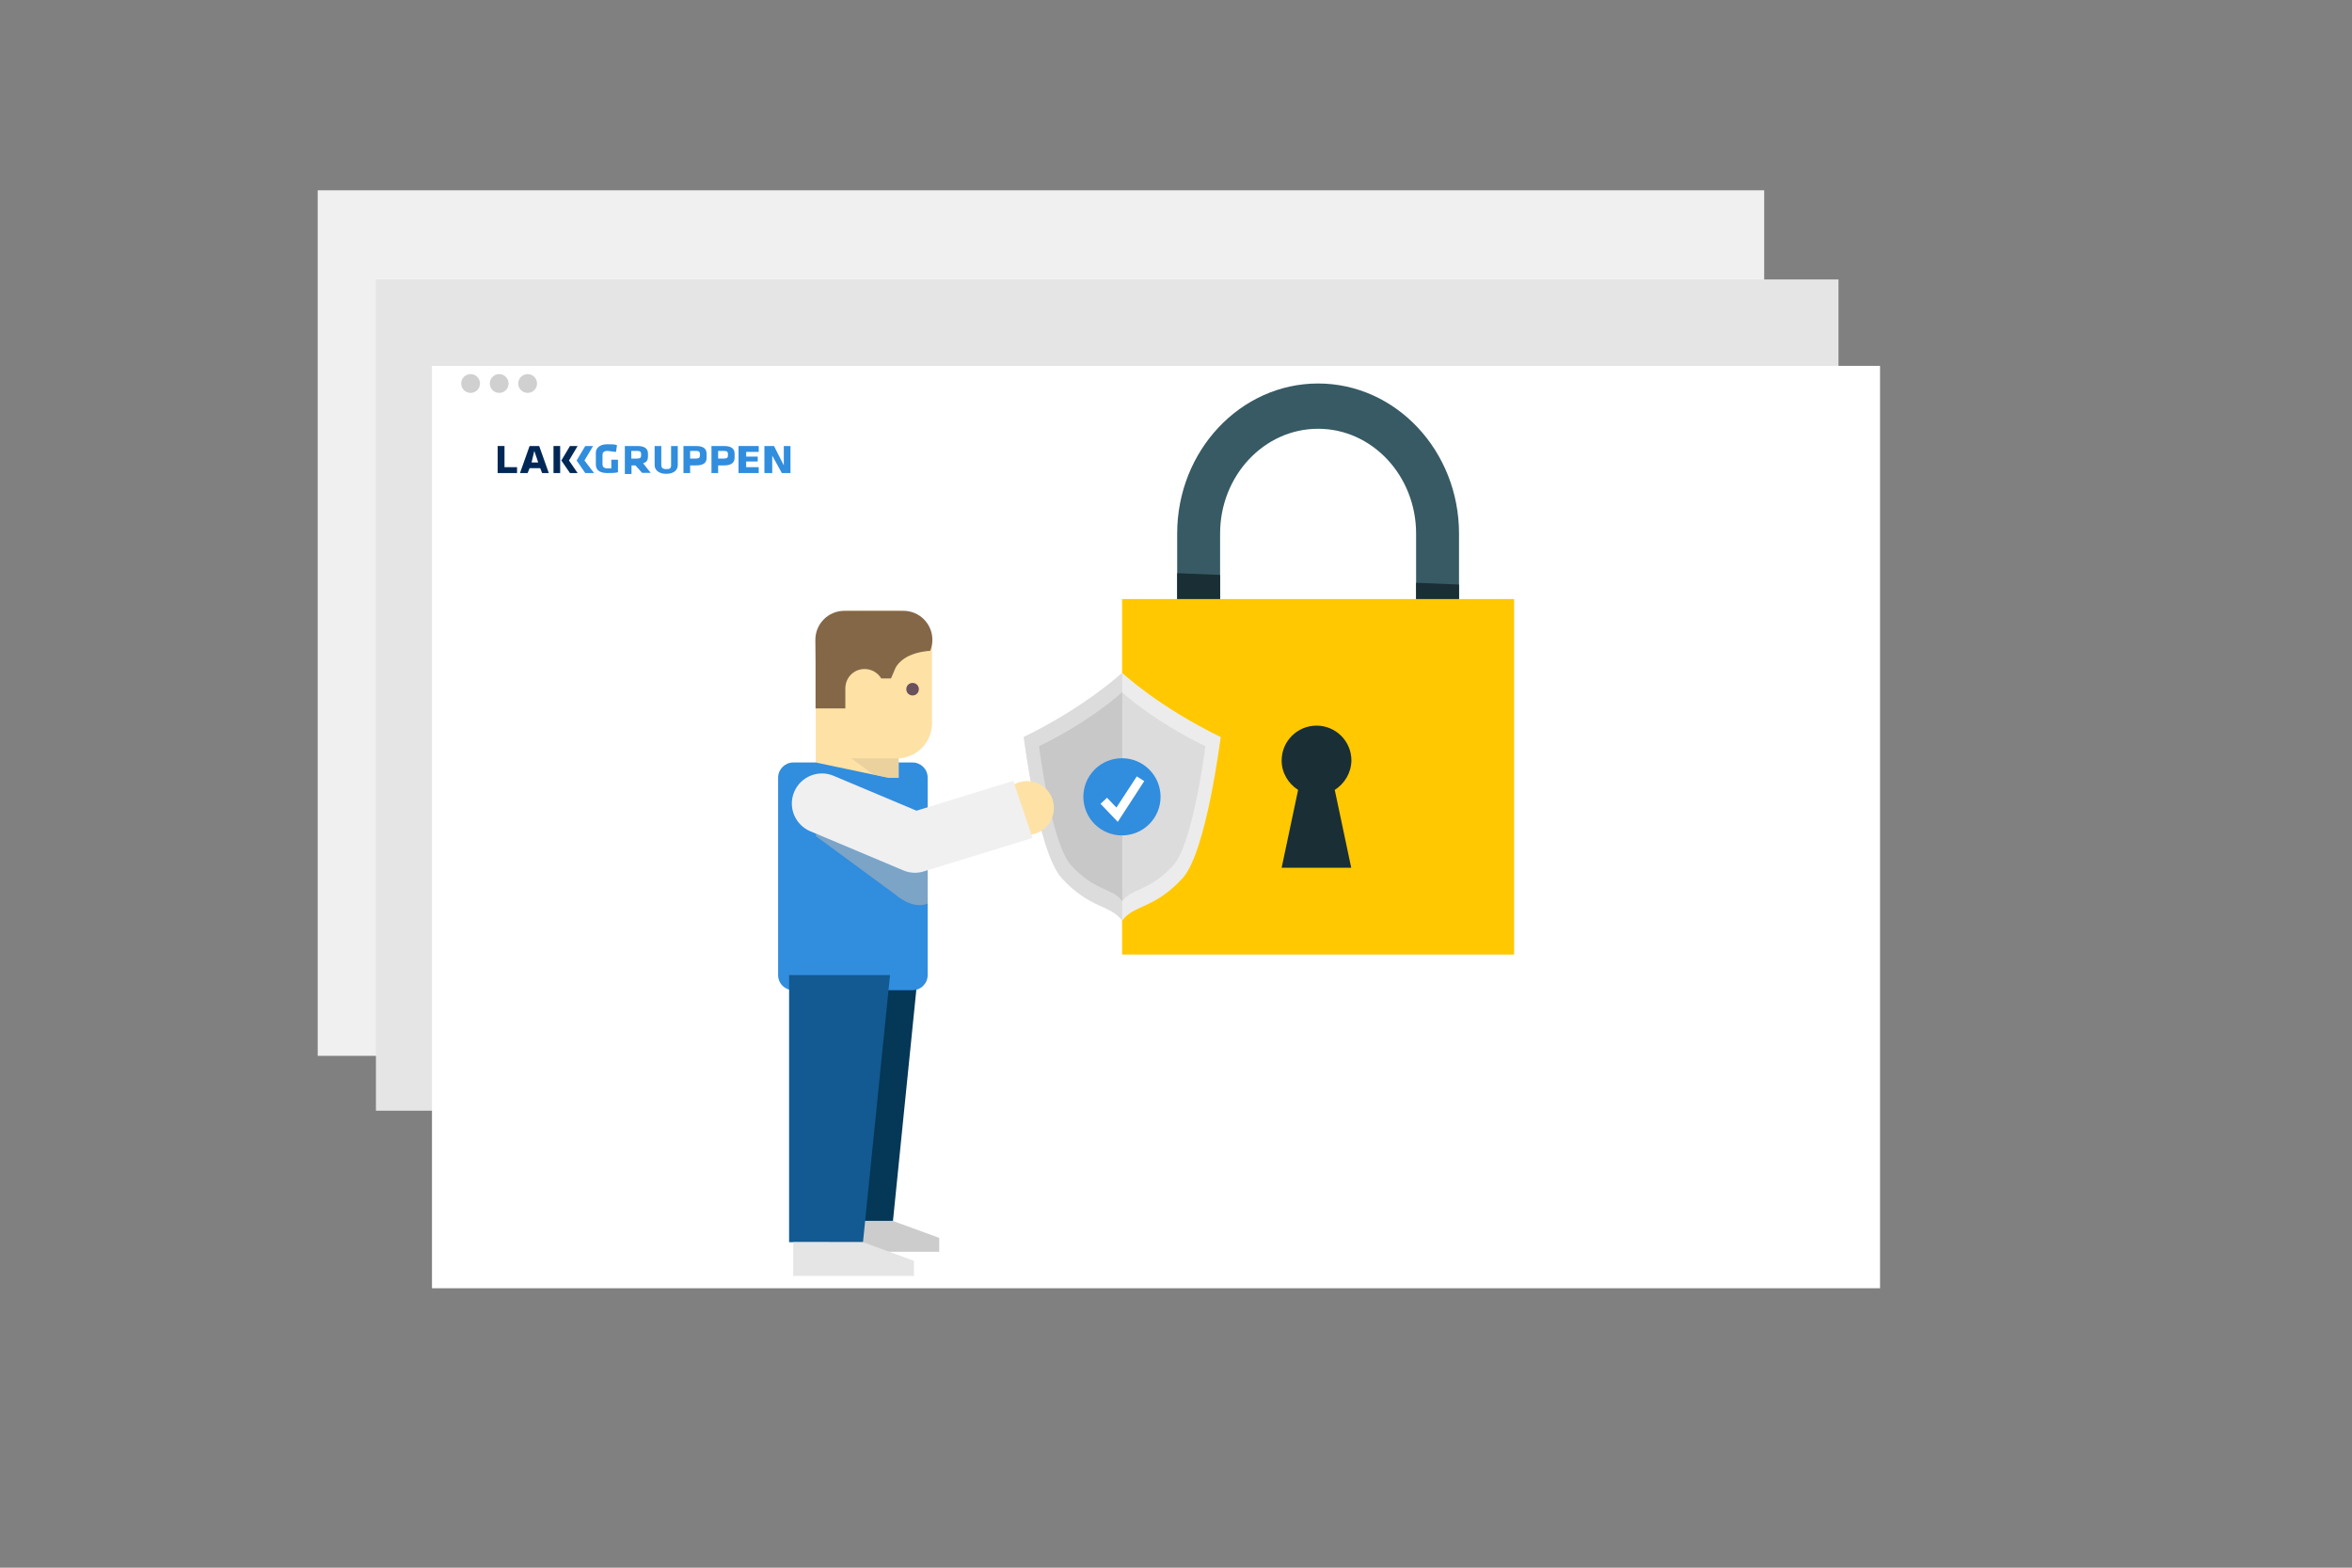 <?xml version="1.0" encoding="utf-8"?>
<!-- Generator: Adobe Illustrator 25.1.0, SVG Export Plug-In . SVG Version: 6.00 Build 0)  -->
<svg version="1.1" id="Layer_1" xmlns="http://www.w3.org/2000/svg" xmlns:xlink="http://www.w3.org/1999/xlink" x="0px" y="0px"
	 viewBox="0 0 1200 800" style="enable-background:new 0 0 1200 800;" xml:space="preserve">
<rect x="0" y="0" width="1200" height="800" fill="#808080" stroke="none"/>
<style type="text/css">
	.st0{fill:#F0F0F0;}
	.st1{fill:#E5E5E5;}
	.st2{fill:#FFFFFF;}
	.st3{fill:#D0D0D0;}
	.st4{fill:#002857;}
	.st5{fill:#318DDE;}
	.st6{fill:none;}
	.st7{fill:#375A64;}
	.st8{fill:#1A2E35;}
	.st9{fill:#FFC800;}
	.st10{fill:#ECECEC;}
	.st11{fill:#DCDCDC;}
	.st12{fill:#C8C8C8;}
	.st13{fill:#CCCCCC;}
	.st14{fill:#053756;}
	.st15{fill:#FEE1A5;}
	.st16{opacity:0.61;fill:#DFC89B;enable-background:new    ;}
	.st17{fill:#125A91;}
	.st18{fill:#69525C;}
	.st19{opacity:0.61;fill:#ACB2B9;enable-background:new    ;}
	.st20{fill:#846747;}
</style>
<g>
	<g>
		<g>
			<rect x="162.1" y="97.1" class="st0" width="738" height="441.7"/>
		</g>
	</g>
</g>
<g>
	<g>
		<g>
			<rect x="191.8" y="142.6" class="st1" width="746.2" height="424.2"/>
		</g>
	</g>
</g>
<g>
	<g>
		<g>
			<rect x="220.4" y="186.7" class="st2" width="738.8" height="470.7"/>
		</g>
	</g>
</g>
<g>
	<g>
		<g>
			<path class="st3" d="M244.9,195.7c0,2.6-2.1,4.8-4.8,4.8c-2.6,0-4.8-2.1-4.8-4.8c0-2.6,2.1-4.8,4.8-4.8
				C242.8,190.9,244.9,193.1,244.9,195.7z"/>
		</g>
	</g>
</g>
<g>
	<g>
		<g>
			<path class="st3" d="M259.5,195.7c0,2.6-2.1,4.8-4.8,4.8c-2.6,0-4.8-2.1-4.8-4.8c0-2.6,2.1-4.8,4.8-4.8
				C257.3,190.9,259.5,193.1,259.5,195.7z"/>
		</g>
	</g>
</g>
<g>
	<g>
		<g>
			<path class="st3" d="M274,195.7c0,2.6-2.1,4.8-4.8,4.8c-2.6,0-4.8-2.1-4.8-4.8c0-2.6,2.1-4.8,4.8-4.8
				C271.9,190.9,274,193.1,274,195.7z"/>
		</g>
	</g>
</g>
<g>
	<polygon class="st4" points="253.9,227.6 253.9,241.4 263.8,241.4 263.8,238.4 257.4,238.4 257.4,227.6 	"/>
	<path class="st4" d="M272.6,230.1l2,5.9h-3.4L272.6,230.1z M270.2,227.6l-4.9,13.8h3.9l1-2.5h5.4l1,2.5h3.4l-4.9-13.8H270.2z"/>
	<rect x="282.4" y="227.6" class="st4" width="3.4" height="13.8"/>
	<polygon class="st4" points="290.8,227.6 286.4,235 290.8,241.4 294.7,241.4 290.3,235 294.7,227.6 	"/>
	<polygon class="st5" points="298.6,227.6 294.2,235 298.6,241.4 303.1,241.4 298.2,235 302.6,227.6 	"/>
	<path class="st5" d="M309.9,241.4c-3.9,0-5.9-1.5-5.9-4.4v-5.9c0-2.5,2-4.4,5.9-4.4c2,0,3.9,0,4.9,0.5l-0.5,3.4
		c-1.5,0-3.4-0.5-4.4-0.5c-2,0-2.5,1-2.5,2v4.9c0,1,0.5,2,2.5,2c0.5,0,1,0,2,0v-4.4h3.4v6.4C313.9,241.4,311.9,241.4,309.9,241.4"/>
	<path class="st5" d="M324.2,237.5h-2v4.4h-3.4v-14.3h6.4c3.9,0,5.4,1.5,5.4,3.9v1.5c0,1.5-0.5,2.9-2.5,3.4l3.9,4.9h-4.4
		L324.2,237.5z M327.1,231.6c0-1-0.5-1.5-2-1.5h-3v3.9h3c1.5,0,2-0.5,2-1.5V231.6z"/>
	<path class="st5" d="M345.8,227.6v9.8c0,2-1.5,4.4-5.9,4.4s-5.9-2.5-5.9-4.4v-9.8h3.4v9.8c0,1,0.5,2,2.5,2s2.5-0.5,2.5-2v-9.8
		H345.8z"/>
	<path class="st5" d="M355.1,237.5h-3v3.9h-3.4v-13.8h6.4c3.9,0,5.4,1.5,5.4,3.9v2C360.6,236,359.1,237.5,355.1,237.5 M357.1,231.6
		c0-1-0.5-1.5-2-1.5h-3v3.9h3c1.5,0,2-0.5,2-1.5V231.6z"/>
	<path class="st5" d="M369.4,237.5h-3v3.9H363v-13.8h6.4c3.9,0,5.4,1.5,5.4,3.9v2C374.8,236,373.3,237.5,369.4,237.5 M371.4,231.6
		c0-1-0.5-1.5-2-1.5h-3v3.9h3c1.5,0,2-0.5,2-1.5V231.6z"/>
	<polygon class="st5" points="376.8,241.4 376.8,227.6 387.1,227.6 387.1,230.6 380.7,230.6 380.7,233 386.6,233 386.6,235.5 
		380.7,235.5 380.7,238.4 387.1,238.4 387.1,241.4 	"/>
	<polygon class="st5" points="394,232.5 394,241.4 390,241.4 390,227.6 394.9,227.6 399.9,237.5 399.9,227.6 403.3,227.6 
		403.3,241.4 398.9,241.4 	"/>
	<rect x="253.9" y="227.6" class="st6" width="149.4" height="14.3"/>
</g>
<g id="Layer_2_1_">
</g>
<g id="Layer_1_1_">
</g>
<g id="Layer_3">
</g>
<g>
	<g>
		<path class="st7" d="M744.4,272.3v77.6h-21.9v-77.6c0-29.5-22.4-53.5-50-53.5s-50,24-50,53.5v77.6h-21.9v-77.6
			c0-42.3,32.3-76.6,71.9-76.6C712.2,195.7,744.4,230.1,744.4,272.3z"/>
		<polygon class="st8" points="600.6,292.5 622.5,293.4 622.5,349.9 600.6,349.9 		"/>
		<polygon class="st8" points="744.4,298.3 744.4,349.9 722.5,349.9 722.5,297.4 		"/>
	</g>
	<rect x="572.5" y="305.7" class="st9" width="200" height="181.4"/>
	<path class="st8" d="M681,403.1l8.4,39.7h-35.5l8.4-39.7c-5-3.2-8.4-8.7-8.4-15c0-9.9,8-17.8,17.8-17.8c9.8,0,17.8,7.9,17.8,17.8
		C689.4,394.4,686,399.9,681,403.1z"/>
</g>
<g>
	<g>
		<path class="st10" d="M622.8,376.1c0,0-7.3,58.8-19.4,72c-14.5,15.9-25,13.5-30.8,21.7c0,0,0,0,0,0c-5.8-8.2-16.4-5.9-30.8-21.7
			c-12.1-13.2-19.4-72-19.4-72c31.8-15.4,50.2-32.7,50.2-32.7s0,0,0,0C573.1,343.9,591.5,360.9,622.8,376.1z"/>
		<path class="st11" d="M572.5,343.4v126.4c0,0,0,0,0,0c-5.8-8.2-16.4-5.9-30.8-21.7c-12.1-13.2-19.4-72-19.4-72
			C554.1,360.6,572.5,343.3,572.5,343.4C572.5,343.3,572.5,343.3,572.5,343.4z"/>
		<g>
			<path class="st11" d="M615,380.8c0,0-6.2,49.6-16.4,60.8c-12.2,13.4-21.1,11.4-26.1,18.4c-4.9-6.9-13.8-4.9-26.1-18.4
				c-10.2-11.2-16.4-60.8-16.4-60.8c26.8-13,42.4-27.6,42.4-27.6S588.1,367.8,615,380.8z"/>
			<path class="st12" d="M530.1,380.8c0,0,6.2,49.6,16.4,60.8c12.2,13.4,21.1,11.4,26.1,18.3V353.2
				C572.1,353.6,556.5,368,530.1,380.8z"/>
		</g>
	</g>
	
		<ellipse transform="matrix(0.707 -0.707 0.707 0.707 -119.795 523.913)" class="st5" cx="572.5" cy="406.6" rx="19.7" ry="19.7"/>
	<polygon class="st2" points="570.3,419.4 561.5,410.2 564.8,407.1 569.6,412.1 580,396.2 583.8,398.6 	"/>
</g>
<polygon class="st13" points="422.9,623 422.9,638.8 479.2,638.8 479.2,631.7 455.4,623 "/>
<polygon class="st14" points="455.6,623 421.4,623 421.4,499.3 468.1,499.3 "/>
<path class="st5" d="M473.3,497.6c0,4.2-3.4,7.7-7.7,7.7h-41.7c-4.3,0-7.7-3.4-7.7-7.7V396.8c0-4.2,3.4-7.7,7.7-7.7h41.7
	c4.2,0,7.7,3.4,7.7,7.7V497.6z"/>
<path class="st15" d="M457.6,311.6h-23.5c-9.9,0-17.9,8-17.9,17.9v30.8v8.9v27.7h42.3V387c9.5-0.5,17-8.3,17-17.9v-39.7
	C475.5,319.6,467.5,311.6,457.6,311.6z"/>
<path class="st5" d="M454.1,397.1v100.5c0,4.3-3.4,7.7-7.7,7.7h-41.7c-4.2,0-7.7-3.4-7.7-7.7V396.8c0-4.2,3.5-7.7,7.7-7.7h11.5
	L454.1,397.1z"/>
<polygon class="st16" points="458.5,387 434.4,387 445.4,395.2 453.4,396.9 458.5,396.9 "/>
<polygon class="st17" points="440.3,633.9 402.6,633.9 402.6,497.6 454.1,497.6 "/>
<polygon class="st1" points="404.7,633.9 404.7,651.1 466.3,651.1 466.3,643.4 440.3,633.9 "/>
<path class="st18" d="M468.8,351.7c0,1.8-1.4,3.2-3.2,3.2c-1.8,0-3.2-1.4-3.2-3.2c0-1.8,1.4-3.2,3.2-3.2
	C467.4,348.5,468.8,349.9,468.8,351.7z"/>
<path class="st19" d="M473.3,444.1v17c-8,3.3-16.6-4.7-16.6-4.7l-2.6-1.9l-37.8-27.8v-1.3l37.8,15.9l6.8,2.8
	c1.9,0.8,3.9,1.2,5.9,1.2c1.5,0,3-0.2,4.5-0.7L473.3,444.1z"/>
<path class="st20" d="M416,326.5c0-8.2,6.6-14.8,14.8-14.8l30.1,0c8.2,0,14.8,6.6,14.8,14.8c0,2-0.4,3.9-1.1,5.6
	c-12.1,0.9-16.4,6.2-17.7,8.7l-2.3,5.4l-5,0c-1.7-2.9-4.9-4.8-8.5-4.8c-5.5,0-9.8,4.4-9.8,9.9l0,10.2l-15.2,0l0-19.3v-3.9L416,326.5
	L416,326.5z"/>
<path class="st15" d="M537.7,412.3c0-7.6-6.1-13.7-13.7-13.7c-7.6,0-13.7,6.1-13.7,13.7c0,7.6,6.1,13.7,13.7,13.7
	C531.6,426.1,537.7,419.9,537.7,412.3z"/>
<g>
	<path class="st0" d="M526.8,427.6l-55.5,17.1c-1.5,0.5-3,0.7-4.5,0.7c-2,0-4-0.4-5.9-1.2l-47.5-20c-7.8-3.3-11.5-12.3-8.2-20.1
		c3.3-7.8,12.3-11.5,20.1-8.2l42.3,17.8l49.4-15.2L526.8,427.6z"/>
</g>
</svg>
